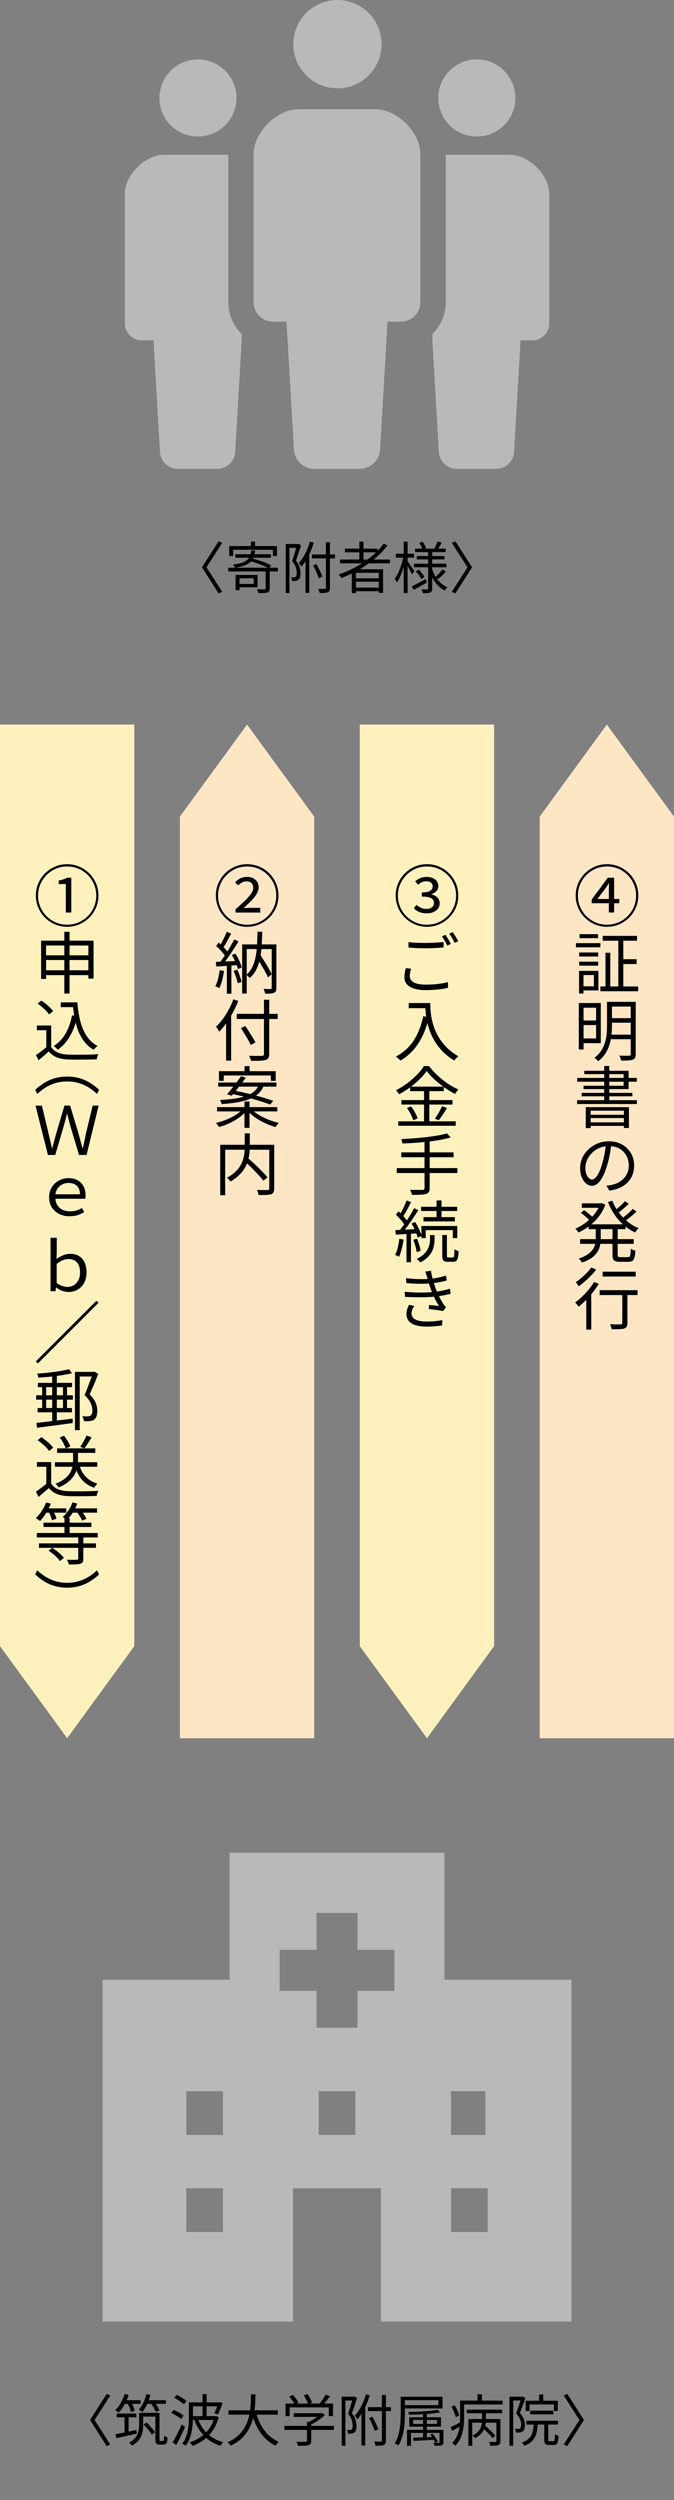 <?xml version="1.0" encoding="UTF-8"?>
<svg id="_レイヤー_2" data-name="レイヤー 2" xmlns="http://www.w3.org/2000/svg" viewBox="0 0 180.66 669.95">
  <rect x="0" y="0" width="180.66" height="669.95" fill="#808080" stroke="none"/>
  <defs>
    <style>
      .cls-1 {
        fill: #fff1bd;
      }

      .cls-2 {
        fill: #fce6c4;
      }

      .cls-3 {
        fill: #b9b9b9;
      }
    </style>
  </defs>
  <g id="_レイヤー_2-2" data-name="レイヤー 2">
    <g>
      <g>
        <g>
          <path d="M29.55,655.08l-.95.43-4.46-6.99,4.46-6.99.95.44-4.2,6.55,4.2,6.56Z"/>
          <path d="M33.41,641.55l1.08.25c-.19.61-.42,1.21-.71,1.79s-.59,1.13-.92,1.63-.68.94-1.04,1.32c-.07-.06-.16-.13-.28-.21-.12-.08-.24-.16-.36-.24s-.23-.14-.32-.18c.56-.53,1.06-1.18,1.5-1.94.44-.76.79-1.57,1.05-2.42ZM30.95,652.34c.47-.09,1.01-.2,1.62-.32.61-.12,1.25-.26,1.93-.4.68-.14,1.37-.28,2.06-.43l.1.97c-.97.22-1.94.44-2.9.66-.96.22-1.82.42-2.57.58l-.24-1.06ZM31.29,646.79h5.24v1.01h-5.24v-1.01ZM33.17,643.22h4.52v.97h-4.52v-.97ZM33.38,647.16h1.08v5.19h-1.08v-5.19ZM34.19,644l.94-.34c.2.36.4.76.58,1.21.19.44.33.82.41,1.13l-.99.39c-.08-.31-.21-.69-.38-1.15-.18-.46-.36-.87-.56-1.24ZM37.28,646.61h1.09v3.36c0,.46-.04.93-.11,1.42s-.22.98-.43,1.46c-.22.48-.52.94-.91,1.37-.39.43-.91.82-1.54,1.17-.05-.08-.12-.17-.22-.28-.09-.11-.19-.21-.29-.31-.1-.1-.19-.17-.25-.22.59-.31,1.06-.65,1.42-1.03.36-.38.62-.76.8-1.17.18-.4.3-.81.36-1.23.06-.42.09-.82.09-1.22v-3.33ZM39.23,641.6l1.09.24c-.23.88-.54,1.72-.92,2.52s-.81,1.48-1.28,2.03c-.06-.06-.15-.13-.26-.21s-.23-.16-.36-.24c-.13-.08-.23-.14-.32-.2.48-.5.9-1.11,1.25-1.84.35-.73.62-1.5.81-2.29ZM37.8,646.61h4.47v1h-4.47v-1ZM38.48,649.74l.83-.54c.28.25.56.53.85.85.29.32.56.62.8.92s.44.57.58.81l-.87.65c-.14-.25-.33-.53-.57-.84-.24-.31-.5-.63-.78-.95-.28-.32-.56-.62-.84-.89ZM38.9,643.22h5.56v.97h-5.56v-.97ZM40.41,644.03l.96-.34c.27.34.54.72.8,1.15s.46.79.59,1.1l-.99.39c-.13-.3-.32-.67-.57-1.1-.25-.43-.51-.83-.79-1.19ZM41.66,646.61h1.09v6.87c0,.16,0,.29,0,.41s.02.18.05.21c.07.04.15.06.25.06h.43s.11,0,.17-.01c.06,0,.11-.02.14-.03.03-.02.06-.05.09-.1s.05-.11.06-.19c.02-.09.04-.23.05-.42,0-.19.02-.42.03-.67.11.09.25.17.41.25s.32.15.46.2c0,.26-.03.52-.05.78-.02.26-.06.44-.11.55-.05.12-.11.22-.18.29-.07.08-.16.14-.25.2-.09.04-.2.07-.34.09-.13.02-.27.03-.4.03h-.76c-.14,0-.29-.02-.44-.06-.16-.04-.29-.11-.4-.21-.12-.1-.2-.24-.25-.43-.04-.18-.07-.54-.07-1.06v-6.76Z"/>
          <path d="M45.9,646.64l.63-.84c.3.14.62.3.96.47.34.17.66.35.96.54.3.19.55.36.75.52l-.64.93c-.19-.17-.44-.35-.74-.55s-.62-.39-.96-.58c-.34-.19-.66-.36-.96-.5ZM46.26,654.54c.24-.39.5-.85.79-1.39s.57-1.1.86-1.7c.29-.6.56-1.18.81-1.74l.88.67c-.22.52-.46,1.06-.74,1.63-.27.57-.54,1.13-.82,1.68s-.54,1.06-.8,1.53l-.99-.69ZM46.71,642.57l.65-.79c.3.14.62.31.95.5.33.19.64.38.94.58.29.2.54.38.73.55l-.66.9c-.19-.17-.43-.36-.72-.56s-.6-.41-.93-.62-.64-.39-.95-.55ZM50.64,643.8h1.08v3.79c0,.59-.02,1.22-.07,1.9-.04.67-.13,1.36-.27,2.06s-.33,1.38-.58,2.05c-.25.66-.6,1.27-1.03,1.81-.06-.06-.15-.13-.26-.2s-.23-.14-.35-.21-.22-.11-.32-.14c.41-.53.74-1.1.98-1.72.24-.61.42-1.24.54-1.89.12-.64.2-1.28.23-1.91s.05-1.21.05-1.76v-3.78ZM57.47,647.49h.24l.21-.03.71.31c-.37,1.38-.9,2.57-1.6,3.58-.69,1-1.51,1.84-2.44,2.51-.93.67-1.93,1.2-3,1.59-.05-.09-.12-.2-.2-.32s-.17-.24-.26-.35-.18-.2-.27-.26c1.05-.35,2.02-.83,2.9-1.42s1.65-1.34,2.29-2.24c.64-.89,1.12-1.94,1.42-3.15v-.23ZM51.23,643.8h7.58v1.05h-7.58v-1.05ZM51.26,647.49h6.63v1.02h-6.63v-1.02ZM53.01,648.09c.36,1.03.86,1.97,1.49,2.83.63.86,1.4,1.58,2.29,2.19.89.6,1.91,1.06,3.04,1.36-.08.07-.17.16-.26.28-.1.12-.19.23-.27.35s-.15.23-.2.33c-1.75-.54-3.21-1.42-4.38-2.64-1.17-1.22-2.06-2.69-2.67-4.41l.96-.29ZM54.29,641.61h1.09v6.42h-1.09v-6.42ZM58.5,643.8h.18l.19-.04.81.21c-.19.54-.4,1.09-.62,1.64-.22.55-.44,1.03-.65,1.42l-.97-.31c.18-.35.37-.78.56-1.28.19-.5.36-.99.5-1.45v-.18Z"/>
          <path d="M67.25,641.64h1.21c0,.65-.02,1.37-.05,2.17-.04.8-.11,1.62-.23,2.48-.12.85-.32,1.71-.59,2.58-.28.87-.66,1.7-1.14,2.5-.48.8-1.1,1.55-1.85,2.24-.75.69-1.67,1.29-2.76,1.79-.09-.15-.22-.31-.38-.49s-.32-.32-.47-.44c1.06-.46,1.95-1.01,2.68-1.65.73-.64,1.32-1.34,1.78-2.1s.81-1.54,1.06-2.36c.25-.81.42-1.62.53-2.42.1-.81.16-1.57.19-2.3.02-.73.04-1.4.04-2ZM61.26,645.93h13.2v1.16h-13.2v-1.16ZM68.57,646.4c.34,1.21.79,2.34,1.34,3.38.55,1.04,1.23,1.96,2.04,2.74.8.78,1.72,1.39,2.75,1.83-.09.08-.19.18-.29.31-.11.12-.21.25-.31.38-.1.13-.18.25-.24.36-1.08-.52-2.03-1.21-2.86-2.05s-1.53-1.84-2.11-2.97c-.58-1.13-1.06-2.36-1.44-3.7l1.11-.27Z"/>
          <path d="M76.23,650.1h13.27v1.07h-13.27v-1.07ZM76.53,644.12h12.72v3.36h-1.12v-2.34h-10.51v2.34h-1.08v-3.36ZM77.57,642.24l.95-.43c.29.31.57.66.85,1.04.28.39.47.73.59,1.03l-.99.49c-.12-.29-.31-.63-.58-1.03-.27-.4-.54-.77-.81-1.1ZM78.75,646.7h7.44v.99h-7.44v-.99ZM82.28,649.02h1.14v5.05c0,.34-.05.6-.16.78s-.3.32-.58.41c-.27.08-.63.13-1.07.15-.44.02-1.01.03-1.7.03-.04-.16-.11-.34-.2-.55-.1-.21-.19-.39-.29-.54.39,0,.75.02,1.09.02s.63,0,.88,0,.42,0,.52-.02c.15,0,.25-.04.3-.08s.08-.12.08-.22v-5.04ZM81.42,641.93l.98-.38c.25.36.49.76.73,1.19.23.43.4.81.5,1.12l-1.05.42c-.08-.32-.23-.7-.46-1.15-.23-.44-.46-.85-.7-1.21ZM85.85,646.7h.27l.24-.06.73.54c-.34.34-.73.68-1.18,1.01-.45.33-.91.65-1.4.94-.49.29-.97.54-1.44.75-.08-.11-.18-.23-.31-.35s-.23-.23-.32-.31c.42-.19.85-.42,1.28-.67.44-.26.84-.53,1.21-.82.37-.28.67-.56.92-.82v-.21ZM87.26,641.72l1.19.4c-.32.46-.67.93-1.04,1.4s-.72.87-1.03,1.2l-.9-.39c.2-.23.41-.5.64-.8.23-.31.44-.62.65-.93.21-.31.37-.61.5-.88Z"/>
          <path d="M91.58,642.27h3.39v1.02h-2.38v12.13h-1v-13.16ZM94.62,642.27h.18l.18-.06.72.43c-.2.63-.42,1.31-.67,2.04-.25.73-.48,1.41-.71,2.03.5.64.83,1.24.99,1.81.16.56.24,1.09.24,1.57,0,.42-.04.79-.13,1.1-.08.31-.23.54-.44.68-.19.16-.44.26-.74.29-.29.04-.61.05-.96.03,0-.15-.02-.32-.06-.51-.04-.19-.11-.36-.2-.5.16,0,.3.02.43.02s.25,0,.36,0c.18,0,.33-.05.44-.13.11-.08.18-.22.22-.43.04-.2.06-.43.06-.67,0-.41-.08-.88-.24-1.42-.16-.53-.49-1.11-.98-1.72.12-.35.24-.72.37-1.1.12-.39.24-.77.35-1.16.11-.38.21-.75.31-1.09.1-.35.18-.65.25-.91v-.3ZM98.07,641.64l1.04.27c-.25.81-.54,1.61-.88,2.39-.34.78-.72,1.51-1.12,2.2-.41.68-.84,1.29-1.29,1.81-.04-.08-.11-.18-.2-.29-.09-.11-.18-.23-.27-.35-.09-.12-.17-.21-.25-.29.63-.7,1.21-1.56,1.73-2.57.53-1.01.94-2.07,1.25-3.16ZM96.89,645.24l.88-.9.13.06v10.95h-1.02v-10.11ZM98.63,645.08h6.15v1.05h-6.15v-1.05ZM98.94,648.02l.87-.39c.2.36.4.75.61,1.15.21.41.39.81.57,1.19.17.39.31.73.41,1.04l-.93.45c-.1-.31-.24-.66-.41-1.06s-.35-.8-.55-1.22c-.19-.42-.39-.81-.58-1.17ZM102.36,641.81h1.08v12.17c0,.34-.04.6-.13.79-.08.19-.23.33-.44.43-.2.09-.47.15-.83.18-.35.03-.8.04-1.36.03-.03-.15-.08-.33-.15-.55-.07-.21-.15-.4-.22-.56.41.01.77.02,1.09.02.32,0,.54,0,.64,0,.12-.01.2-.04.25-.08s.07-.12.07-.24v-12.18Z"/>
          <path d="M107.43,642.29h1.11v4.38c0,.64-.02,1.33-.06,2.08s-.12,1.51-.24,2.29c-.12.78-.29,1.54-.53,2.28-.23.74-.53,1.42-.91,2.03-.07-.06-.17-.13-.29-.2s-.24-.15-.37-.22c-.12-.07-.24-.12-.34-.15.38-.59.67-1.23.88-1.92.21-.69.37-1.4.47-2.12.1-.72.17-1.43.21-2.12s.05-1.34.05-1.94v-4.38ZM108.11,642.29h10.51v3.14h-10.51v-.9h9.39v-1.33h-9.39v-.9ZM109.11,651.17h9.3v.81h-8.26v3.46h-1.04v-4.27ZM117.3,645.78l.67.69c-.53.1-1.13.19-1.8.27-.67.08-1.38.15-2.12.2s-1.49.09-2.24.11c-.75.03-1.48.04-2.17.05-.02-.11-.05-.24-.1-.38-.04-.14-.09-.26-.14-.35.68,0,1.39-.03,2.13-.06s1.46-.07,2.17-.12,1.38-.11,2-.18c.62-.07,1.16-.15,1.61-.23ZM109.71,647.79h8.49v2.52h-8.49v-2.52ZM110.73,648.51v1.06h6.41v-1.06h-6.41ZM110.75,653.25c.72-.02,1.58-.05,2.59-.08,1.01-.04,2.05-.07,3.12-.11v.76c-1.03.06-2.04.12-3.03.17-.99.05-1.87.09-2.62.12l-.06-.85ZM113.39,646.4h1.02v7.19h-1.02v-7.19ZM115.35,652.43l.67-.21c.16.22.33.46.5.71s.33.5.48.73c.15.24.27.45.36.63l-.71.27c-.09-.19-.21-.41-.34-.65-.14-.25-.29-.5-.46-.76-.17-.26-.34-.5-.5-.72ZM117.81,651.17h1.05v3.24c0,.25-.03.44-.1.57s-.19.23-.37.3c-.18.07-.43.11-.74.12-.31,0-.71.01-1.18.01-.02-.12-.06-.25-.12-.4-.06-.15-.12-.29-.17-.41.33,0,.62.02.88.02.26,0,.43,0,.52,0,.1,0,.16-.01.19-.04.03-.03.04-.08.04-.17v-3.24Z"/>
          <path d="M120.8,650.42c.36-.16.78-.36,1.27-.61.49-.24.99-.5,1.51-.77l.25.89c-.44.26-.89.52-1.34.79-.46.27-.89.51-1.3.74l-.39-1.03ZM121.02,644.94l.84-.39c.27.43.52.9.75,1.42.23.52.38.96.46,1.34l-.9.46c-.06-.25-.15-.54-.26-.86-.12-.33-.25-.66-.41-1s-.32-.67-.49-.97ZM123.32,643.32h1.08v4.49c0,.59-.03,1.22-.08,1.89s-.17,1.35-.33,2.03-.4,1.34-.72,1.97c-.31.63-.73,1.21-1.25,1.73-.05-.07-.13-.16-.23-.25-.1-.1-.2-.2-.31-.29-.1-.09-.2-.16-.28-.2.48-.49.86-1.02,1.15-1.6s.5-1.17.64-1.77c.14-.6.23-1.21.27-1.81.04-.6.06-1.17.06-1.71v-4.47ZM123.95,643.32h10.77v1.04h-10.77v-1.04ZM125.1,645.74h9.5v.98h-9.5v-.98ZM125.55,648.27h7.92v.97h-6.89v6.2h-1.03v-7.17ZM129.23,646.08h1v2.43c0,.39-.04.8-.11,1.25-.07.44-.21.88-.4,1.3-.2.43-.49.84-.88,1.25s-.89.76-1.52,1.09c-.07-.11-.17-.24-.3-.39-.13-.15-.25-.26-.38-.34.59-.27,1.06-.58,1.4-.92s.6-.71.77-1.08.28-.75.33-1.12.08-.71.08-1.04v-2.43ZM128,641.63h1.17v2.4h-1.17v-2.4ZM129.26,650.54l.71-.55c.33.27.67.57,1.02.91.35.34.68.66,1,.98.32.32.58.61.76.86l-.73.64c-.18-.26-.43-.55-.74-.88-.31-.33-.65-.67-1-1.01-.35-.34-.69-.66-1.02-.94ZM133.05,648.27h1.08v5.91c0,.29-.04.51-.11.67s-.22.29-.44.39c-.2.08-.48.13-.83.15-.36.02-.79.03-1.31.01-.03-.14-.08-.3-.15-.49-.07-.19-.15-.36-.24-.5.41,0,.78.02,1.1.02.32,0,.53,0,.64,0,.1,0,.17-.03.21-.07s.06-.1.06-.19v-5.91Z"/>
          <path d="M136.55,642.27h3.53v1.02h-2.52v12.13h-1.01v-13.16ZM139.74,642.27h.2l.17-.04.73.43c-.15.41-.31.85-.47,1.31-.17.47-.34.93-.51,1.38s-.35.88-.52,1.28c.55.62.91,1.2,1.09,1.73s.26,1.04.26,1.51c0,.4-.05.75-.14,1.05-.1.3-.25.52-.46.67-.1.07-.22.13-.35.17-.13.04-.28.08-.43.1-.31.03-.65.04-1,.03-.01-.14-.04-.3-.08-.5-.04-.19-.11-.35-.2-.5.17.01.33.02.48.02h.39c.2,0,.36-.05.48-.13.12-.09.2-.23.25-.41.04-.18.07-.39.07-.61,0-.42-.09-.88-.28-1.37-.18-.5-.55-1.04-1.09-1.63.14-.34.28-.7.41-1.09.14-.38.26-.76.39-1.14.12-.38.24-.73.34-1.07.1-.34.2-.63.28-.88v-.32ZM143.1,649.16h1.08c-.04.81-.12,1.54-.23,2.2-.12.65-.3,1.24-.56,1.75-.25.51-.62.96-1.08,1.35s-1.07.71-1.81.98c-.03-.09-.08-.19-.15-.3-.07-.11-.15-.22-.23-.32-.08-.11-.17-.19-.25-.25.67-.23,1.21-.51,1.62-.84s.73-.71.95-1.16c.22-.44.38-.94.46-1.51s.16-1.21.2-1.91ZM140.91,643.35h8.61v2.75h-1.05v-1.75h-6.54v1.77h-1.02v-2.76ZM141.08,648.72h8.48v1.02h-8.48v-1.02ZM142.11,646.02h6.2v.99h-6.2v-.99ZM144.51,641.67h1.11v2.23h-1.11v-2.23ZM145.88,649.08h1.07v4.69c0,.19.02.31.06.36s.14.08.3.08h1.02c.11,0,.19-.04.25-.14.06-.09.1-.27.12-.53.03-.26.04-.67.05-1.21.08.06.17.12.29.18.11.06.23.11.35.15s.23.07.32.1c-.03.64-.09,1.14-.17,1.5s-.21.61-.38.74c-.17.14-.41.2-.71.2h-1.29c-.34,0-.6-.04-.79-.13-.19-.08-.31-.23-.38-.44-.07-.21-.11-.5-.11-.87v-4.69Z"/>
          <path d="M151.11,655.08l4.2-6.56-4.2-6.55.95-.44,4.46,6.99-4.46,6.99-.95-.43Z"/>
        </g>
        <path class="cls-3" d="M119.13,530.53v-34.03h-57.59v34.03H27.5v91.62h51.05v-35.72h23.56v35.72h51.05v-91.62h-34.03ZM59.77,598.14h-9.83v-11.72h9.83v11.72ZM59.77,572.13h-9.83v-11.72h9.83v11.72ZM95.25,572.13h-9.83v-11.72h9.83v11.72ZM105.71,533.51h-9.89v9.89h-10.98v-9.89h-9.89v-10.99h9.89v-9.89h10.98v9.89h9.89v10.99ZM120.88,560.41h9.22v11.72h-9.22v-11.72ZM130.73,598.14h-9.83v-11.72h9.83v11.72Z"/>
      </g>
      <g>
        <g>
          <path d="M59.55,158.59l-.95.43-4.46-6.99,4.46-6.99.95.44-4.2,6.55,4.2,6.56Z"/>
          <path d="M61.19,152.14h13.3v1h-13.3v-1ZM61.44,146.34h12.79v2.66h-1.09v-1.67h-10.65v1.67h-1.05v-2.66ZM67.32,147.52h1.07c-.08.68-.22,1.27-.41,1.79-.2.51-.49.95-.88,1.32-.4.37-.92.68-1.59.92-.67.24-1.51.44-2.53.6-.04-.12-.11-.27-.22-.44-.11-.17-.2-.31-.29-.41.93-.12,1.7-.28,2.3-.47.61-.19,1.08-.44,1.42-.73.35-.29.6-.65.77-1.07.17-.42.29-.91.36-1.48ZM63.08,148.53h9.53v.93h-9.53v-.93ZM63.15,154.08h1.05v4.08h-1.05v-4.08ZM63.66,154.08h5.38v3.3h-5.38v-.88h4.33v-1.53h-4.33v-.88ZM66.92,150.34l.56-.72c.58.14,1.19.32,1.84.53.65.21,1.27.43,1.88.67.6.24,1.09.46,1.49.68l-.57.81c-.38-.22-.86-.45-1.45-.69s-1.21-.47-1.86-.7c-.66-.23-1.28-.42-1.88-.58ZM67.25,145.14h1.12v1.86h-1.12v-1.86ZM71.19,152.79h1.11v4.88c0,.32-.04.56-.13.73s-.25.29-.49.38c-.24.07-.56.11-.95.13-.39.02-.89.02-1.48.02-.02-.15-.07-.32-.14-.51-.08-.19-.15-.36-.23-.51.32,0,.62.02.89.02.27,0,.5,0,.71,0,.2,0,.34,0,.42,0,.12,0,.2-.03.24-.07s.06-.1.06-.2v-4.86Z"/>
          <path d="M76.58,145.78h3.39v1.02h-2.38v12.13h-1v-13.16ZM79.62,145.78h.18l.18-.06.72.43c-.2.63-.42,1.31-.67,2.04-.25.73-.48,1.41-.71,2.03.5.64.83,1.24.99,1.81.16.56.24,1.09.24,1.57,0,.42-.04.79-.13,1.1-.08.31-.23.54-.44.68-.19.16-.44.26-.74.29-.29.04-.61.05-.96.03,0-.15-.02-.32-.06-.51-.04-.19-.11-.36-.2-.5.16,0,.3.02.43.02s.25,0,.36,0c.18,0,.33-.05.44-.13.11-.08.18-.22.22-.43.04-.2.06-.43.06-.67,0-.41-.08-.88-.24-1.42-.16-.53-.49-1.11-.98-1.72.12-.35.24-.72.37-1.1.12-.39.24-.77.35-1.16.11-.38.21-.75.31-1.09.1-.35.18-.65.25-.91v-.3ZM83.07,145.15l1.04.27c-.25.81-.54,1.61-.88,2.39-.34.78-.72,1.51-1.12,2.2-.41.68-.84,1.29-1.29,1.81-.04-.08-.11-.18-.2-.29-.09-.11-.18-.23-.27-.35-.09-.12-.17-.21-.25-.29.63-.7,1.21-1.56,1.73-2.57.53-1.01.94-2.07,1.25-3.16ZM81.89,148.75l.88-.9.13.06v10.95h-1.02v-10.11ZM83.63,148.59h6.15v1.05h-6.15v-1.05ZM83.94,151.53l.87-.39c.2.36.4.75.61,1.15.21.41.39.81.57,1.19.17.39.31.73.41,1.04l-.93.45c-.1-.31-.24-.66-.41-1.06s-.35-.8-.55-1.22c-.19-.42-.39-.81-.58-1.17ZM87.36,145.32h1.08v12.17c0,.34-.04.6-.13.79-.08.19-.23.33-.44.43-.2.09-.47.15-.83.18-.35.03-.8.04-1.36.03-.03-.15-.08-.33-.15-.55-.07-.21-.15-.4-.22-.56.41.01.77.02,1.09.02.32,0,.54,0,.64,0,.12-.01.2-.04.25-.08s.07-.12.07-.24v-12.18Z"/>
          <path d="M102.89,145.65l.96.52c-1,1.31-2.15,2.51-3.46,3.6s-2.71,2.06-4.21,2.92-3.05,1.59-4.65,2.21c-.04-.09-.1-.19-.2-.31-.09-.12-.18-.23-.28-.34s-.18-.21-.25-.29c1.62-.56,3.17-1.25,4.67-2.07,1.49-.82,2.87-1.76,4.13-2.81,1.27-1.05,2.36-2.19,3.28-3.43ZM91.14,149.95h13.38v1.02h-13.38v-1.02ZM92.46,147.03h8.7v.99h-8.7v-.99ZM94.29,152.55h8.39v6.33h-1.16v-5.37h-6.11v5.43h-1.12v-6.39ZM94.91,154.99h7.07v.9h-7.07v-.9ZM94.91,157.47h7.07v.97h-7.07v-.97ZM96.32,145.14h1.11v5.35h-1.11v-5.35Z"/>
          <path d="M108.18,149.02l.71.22c-.12.6-.27,1.22-.44,1.86s-.37,1.27-.59,1.89c-.22.62-.46,1.2-.71,1.73s-.51.98-.78,1.36c-.05-.15-.13-.32-.25-.5-.12-.19-.22-.34-.32-.47.25-.34.5-.75.74-1.21s.46-.98.67-1.53.4-1.11.57-1.69.3-1.13.41-1.66ZM106.11,148.39h4.88v1.05h-4.88v-1.05ZM108.21,145.14h1.04v13.78h-1.04v-13.78ZM109.17,150.3c.09.1.22.28.4.54.17.26.37.54.57.84.21.3.4.58.57.84s.29.44.35.55l-.63.84c-.08-.19-.2-.43-.35-.72-.16-.29-.33-.59-.51-.92-.18-.32-.36-.62-.52-.88-.16-.27-.29-.48-.39-.63l.51-.47ZM110.37,157.15c.48-.23,1.05-.53,1.72-.88.67-.36,1.34-.73,2.03-1.11l.3.93c-.6.35-1.21.7-1.82,1.05-.62.35-1.18.67-1.7.96l-.53-.95ZM110.96,151.06h8.7v.96h-8.7v-.96ZM111.27,147.03h8.19v.93h-8.19v-.93ZM111.45,153.13l.78-.51c.29.3.58.63.88,1s.53.69.67.97l-.83.57c-.15-.28-.37-.61-.65-1s-.57-.73-.86-1.03ZM111.71,149.01h7.41v.9h-7.41v-.9ZM112.4,145.48l.9-.3c.18.27.36.57.53.89.17.32.3.61.37.85l-.95.38c-.07-.25-.18-.54-.34-.88s-.33-.65-.51-.93ZM114.77,147.67h1.08v9.99c0,.31-.04.55-.11.71s-.2.3-.39.4c-.2.08-.47.13-.81.16s-.74.04-1.2.04c-.02-.15-.06-.33-.12-.53-.06-.21-.13-.38-.21-.52.33,0,.64.02.93.02h.58c.1-.01.17-.03.2-.07.03-.04.04-.1.04-.19v-10.01ZM115.8,152.46c.24.74.55,1.44.94,2.08.39.65.86,1.22,1.4,1.7.54.48,1.14.87,1.8,1.15-.08.07-.17.16-.25.26-.09.1-.18.21-.26.32-.08.11-.16.21-.22.31-.66-.34-1.26-.79-1.81-1.35-.54-.56-1.02-1.21-1.42-1.94-.4-.73-.72-1.51-.96-2.35l.78-.2ZM117.29,145.12l1.11.32c-.18.33-.37.66-.56.99-.2.33-.37.61-.53.85l-.89-.29c.15-.26.31-.57.48-.93s.3-.67.39-.95ZM118.62,152.56l.86.62c-.31.37-.65.74-1.03,1.1-.38.36-.72.68-1.03.95l-.73-.57c.21-.18.43-.39.67-.64.24-.24.47-.5.7-.76.23-.26.41-.5.56-.71Z"/>
          <path d="M121.11,158.59l4.2-6.56-4.2-6.55.95-.44,4.46,6.99-4.46,6.99-.95-.43Z"/>
        </g>
        <g>
          <path class="cls-3" d="M90.45,23.67c6.54,0,11.83-5.3,11.83-11.83S96.99,0,90.45,0s-11.83,5.3-11.83,11.84c0,6.53,5.29,11.83,11.83,11.83Z"/>
          <path class="cls-3" d="M100.7,29.27h-20.75c-5.73,0-11.97,6.24-11.97,11.97v39.77c0,2.87,2.32,5.19,5.19,5.19h3.62l1.98,33.92c0,3.05,2.47,5.53,5.53,5.53h12.07c3.05,0,5.53-2.47,5.53-5.53l1.97-33.92h3.62c2.87,0,5.19-2.32,5.19-5.19v-39.77c0-5.74-6.24-11.97-11.97-11.97Z"/>
          <path class="cls-3" d="M53.06,36.59c5.71,0,10.33-4.63,10.33-10.33s-4.62-10.34-10.33-10.34-10.33,4.63-10.33,10.34c0,5.71,4.62,10.33,10.33,10.33Z"/>
          <path class="cls-3" d="M127.81,36.59c5.71,0,10.33-4.63,10.33-10.33s-4.62-10.34-10.33-10.34-10.33,4.63-10.33,10.34,4.63,10.33,10.33,10.33Z"/>
          <path class="cls-3" d="M61.19,41.48h-17.29c-5.01,0-10.45,5.45-10.45,10.46v34.73c0,2.51,2.03,4.53,4.53,4.53h3.16l1.72,29.62c0,2.66,2.16,4.82,4.83,4.82h10.54c2.67,0,4.83-2.16,4.83-4.82l1.72-29.62v-1.68c-2.2-2.17-3.58-5.17-3.58-8.51v-39.54Z"/>
          <path class="cls-3" d="M136.77,41.48h-17.29v39.54c0,3.33-1.38,6.33-3.59,8.51v1.68l1.72,29.62c0,2.66,2.16,4.82,4.83,4.82h10.54c2.67,0,4.82-2.16,4.82-4.82l1.73-29.62h3.16c2.5,0,4.53-2.03,4.53-4.53v-34.73c0-5.01-5.45-10.46-10.45-10.46Z"/>
        </g>
      </g>
      <g>
        <polygon class="cls-1" points="36 441.14 36 194.17 0 194.17 0 441.14 18 465.81 36 441.14"/>
        <polygon class="cls-2" points="48.22 218.83 48.22 465.81 84.22 465.81 84.22 218.83 66.22 194.17 48.22 218.83"/>
        <polygon class="cls-1" points="132.44 441.14 132.44 194.17 96.44 194.17 96.44 441.14 114.44 465.81 132.44 441.14"/>
        <polygon class="cls-2" points="144.66 218.83 144.66 465.81 180.66 465.81 180.66 218.83 162.66 194.17 144.66 218.83"/>
        <g>
          <path d="M18,248.37c-1.15,0-2.23-.22-3.25-.65-1.01-.43-1.91-1.04-2.68-1.81s-1.38-1.67-1.81-2.68-.65-2.1-.65-3.25.22-2.24.65-3.25,1.04-1.91,1.81-2.68c.77-.77,1.67-1.38,2.68-1.81s2.1-.65,3.25-.65,2.23.22,3.25.65c1.01.43,1.91,1.04,2.68,1.81.77.77,1.38,1.67,1.81,2.68s.65,2.1.65,3.25-.22,2.25-.66,3.27c-.44,1.01-1.04,1.91-1.82,2.67-.77.77-1.67,1.37-2.67,1.8-1.01.43-2.09.65-3.24.65ZM18,247.8c1.08,0,2.09-.2,3.03-.6.94-.4,1.77-.96,2.49-1.68.72-.72,1.28-1.55,1.68-2.49.4-.94.6-1.95.6-3.03s-.2-2.09-.6-3.03c-.4-.94-.96-1.77-1.68-2.49-.72-.72-1.55-1.28-2.49-1.68-.94-.4-1.95-.6-3.03-.6s-2.11.2-3.05.61c-.94.41-1.77.97-2.48,1.69-.71.72-1.27,1.55-1.67,2.49-.4.94-.6,1.95-.6,3.02s.2,2.09.6,3.03c.4.94.96,1.77,1.68,2.49.72.72,1.55,1.28,2.49,1.68.94.4,1.95.6,3.03.6ZM17.64,244.54v-7.63h-1.91v-.95c.48-.08.9-.19,1.26-.31.36-.12.69-.26.99-.43h1.13v9.32h-1.48Z"/>
          <path d="M11.02,252.08h14.06v10.17h-1.39v-8.87h-11.34v8.96h-1.33v-10.26ZM11.88,256.01h12.55v1.26h-12.55v-1.26ZM11.88,260.02h12.55v1.3h-12.55v-1.3ZM17.24,249.71h1.4v16.54h-1.4v-16.54Z"/>
          <path d="M13.72,280.59c.43.66,1.03,1.15,1.8,1.48s1.67.5,2.72.54c.49.02,1.09.04,1.79.04.7,0,1.44,0,2.21,0,.78-.01,1.52-.03,2.24-.05.72-.02,1.35-.05,1.89-.09-.06.1-.12.23-.18.4-.06.17-.11.34-.16.51-.05.17-.08.33-.11.46-.49.02-1.07.04-1.75.05s-1.37.02-2.09.03c-.72,0-1.42,0-2.1,0-.68,0-1.26-.02-1.75-.03-1.18-.05-2.18-.24-3.02-.58-.83-.34-1.54-.86-2.12-1.58-.43.38-.88.77-1.33,1.16-.46.39-.93.79-1.42,1.2l-.7-1.39c.43-.29.9-.62,1.39-1s.98-.76,1.45-1.14h1.22ZM13.72,274.82v6.37h-1.31v-5.11h-2.52v-1.26h3.83ZM10.08,268.95l.99-.81c.4.25.8.54,1.21.87.41.33.78.66,1.12,1,.34.34.62.65.84.94l-1.08.9c-.18-.29-.44-.61-.78-.95-.34-.35-.71-.69-1.12-1.04-.4-.34-.79-.65-1.18-.91ZM19.31,272.1l1.39.22c-.42,2.04-1.06,3.81-1.92,5.31-.86,1.5-1.96,2.73-3.3,3.69-.06-.08-.15-.19-.28-.32s-.26-.25-.41-.38-.27-.23-.38-.31c1.33-.84,2.39-1.96,3.18-3.35.79-1.39,1.36-3.01,1.72-4.86ZM16.29,268.62h3.78v1.28h-3.78v-1.28ZM19.24,268.62h1.48c.12,1.37.3,2.66.54,3.88.24,1.22.57,2.33,1,3.33s.96,1.88,1.6,2.64c.64.76,1.41,1.37,2.31,1.84-.11.06-.23.15-.36.27-.13.12-.26.25-.39.38s-.23.25-.32.36c-.91-.53-1.69-1.19-2.35-1.99-.65-.8-1.2-1.71-1.63-2.74-.43-1.03-.77-2.15-1.03-3.38-.25-1.23-.44-2.54-.58-3.93h-.29v-.65Z"/>
          <path d="M18,288.5c1.18,0,2.27.15,3.29.44s1.97.71,2.85,1.25c.88.54,1.69,1.17,2.42,1.89l-.56,1.08c-.71-.68-1.48-1.28-2.31-1.78s-1.72-.89-2.66-1.16c-.94-.27-1.95-.4-3.03-.4s-2.08.13-3.02.4c-.95.27-1.84.66-2.66,1.16s-1.6,1.1-2.32,1.78l-.56-1.08c.74-.72,1.55-1.35,2.43-1.89.88-.54,1.83-.96,2.85-1.25,1.03-.29,2.12-.44,3.29-.44Z"/>
          <path d="M12.85,309.52l-3.33-13.23h1.71l1.71,7.16c.16.71.32,1.42.49,2.12.17.71.34,1.42.5,2.14h.07c.19-.72.38-1.44.58-2.15.19-.71.38-1.42.58-2.12l2.12-7.16h1.51l2.16,7.18c.19.71.38,1.41.58,2.12.19.7.39,1.41.59,2.13h.09c.16-.72.31-1.43.46-2.13.15-.7.3-1.41.44-2.12l1.73-7.18h1.6l-3.24,13.23h-2.02l-2.38-7.96c-.14-.53-.28-1.04-.4-1.53-.12-.49-.25-1-.38-1.51h-.07c-.13.52-.26,1.02-.39,1.51-.13.49-.26,1-.41,1.53l-2.34,7.96h-1.98Z"/>
          <path d="M18.59,325.94c-.98,0-1.89-.2-2.71-.61-.82-.41-1.48-.99-1.97-1.75-.49-.76-.74-1.67-.74-2.73,0-.8.14-1.52.43-2.15.29-.63.68-1.17,1.16-1.61.49-.44,1.04-.78,1.65-1.02.61-.23,1.25-.35,1.91-.35.97,0,1.8.19,2.49.58.69.38,1.22.92,1.58,1.6.37.68.55,1.48.55,2.39,0,.17,0,.34-.02.5s-.03.32-.05.45h-8.01c.02.68.21,1.28.55,1.79.34.51.8.9,1.39,1.18s1.25.41,1.99.41c.61,0,1.18-.08,1.7-.23.52-.15,1.02-.38,1.49-.67l.58,1.1c-.49.32-1.07.59-1.72.8-.65.21-1.4.31-2.24.31ZM14.85,320.05h6.59c0-.97-.27-1.72-.82-2.25-.55-.53-1.3-.79-2.28-.79-.56,0-1.1.12-1.59.36-.5.24-.92.58-1.25,1.03-.34.45-.55,1-.65,1.65Z"/>
          <path d="M18.4,346.24c-.59,0-1.16-.11-1.73-.31-.56-.21-1.09-.51-1.58-.91h-.07l-.16,1.01h-1.31v-14.33h1.66v3.94l-.07,1.76c.54-.4,1.12-.73,1.74-.99.62-.26,1.26-.4,1.92-.4.98,0,1.8.21,2.45.63.65.42,1.13,1,1.46,1.75s.49,1.6.49,2.57c0,1.1-.22,2.05-.65,2.83-.43.79-1.01,1.39-1.73,1.81s-1.52.63-2.39.63ZM18.09,344.87c.64,0,1.21-.16,1.71-.47.5-.31.91-.76,1.21-1.34s.45-1.27.45-2.06c0-.7-.11-1.31-.32-1.85s-.55-.97-1.01-1.28c-.46-.31-1.06-.47-1.79-.47-.5,0-1.02.11-1.55.34-.53.23-1.06.56-1.6.99v5.08c.49.38.99.66,1.5.82.51.16.97.24,1.39.24Z"/>
          <path d="M25.85,348.6l.54.54-16.24,16.24-.54-.54,16.24-16.24Z"/>
          <path d="M9.7,373.92h9.83v1.17h-9.83v-1.17ZM9.76,381.32c.8-.1,1.73-.2,2.79-.32s2.18-.25,3.37-.4c1.19-.14,2.37-.29,3.55-.43l.02,1.19c-1.14.14-2.28.29-3.43.45-1.15.16-2.24.3-3.29.44-1.04.14-1.99.26-2.83.37l-.18-1.3ZM18.49,366.92l.81,1.08c-.59.14-1.25.28-1.97.41-.73.13-1.49.24-2.29.34-.8.1-1.6.19-2.41.26-.81.07-1.59.13-2.33.18-.02-.16-.07-.34-.14-.54s-.14-.38-.22-.54c.74-.05,1.51-.11,2.29-.19.79-.08,1.56-.17,2.33-.27.77-.1,1.49-.22,2.16-.34.67-.13,1.26-.25,1.76-.39ZM10.08,377.33h9.2v1.15h-9.2v-1.15ZM10.15,370.59h9.16v1.15h-9.16v-1.15ZM11.3,370.99h1.08v6.88h-1.08v-6.88ZM13.99,368.02h1.24v13.34l-1.24.13v-13.46ZM16.88,370.99h1.08v6.84h-1.08v-6.84ZM20.09,367.64h5.15v1.24h-3.87v14.38h-1.28v-15.62ZM24.89,367.64h.25l.21-.05.97.61c-.32.84-.69,1.75-1.09,2.72-.4.97-.8,1.88-1.2,2.74.83.85,1.38,1.64,1.65,2.36.27.72.4,1.4.4,2.03,0,.55-.07,1.04-.2,1.45-.13.41-.35.73-.65.95-.14.1-.31.17-.51.23-.2.06-.41.11-.64.14-.24.02-.5.04-.78.04s-.55,0-.82-.02c-.01-.18-.05-.4-.13-.66-.07-.26-.17-.48-.29-.67.29.04.56.06.81.06s.46,0,.63,0c.14-.01.29-.04.42-.07.14-.04.25-.08.35-.13.19-.12.32-.31.39-.57.07-.26.1-.55.1-.87,0-.56-.14-1.18-.43-1.86-.29-.68-.84-1.42-1.66-2.22.2-.47.41-.96.61-1.48.2-.52.4-1.04.6-1.57.2-.52.38-1.01.55-1.48s.31-.87.43-1.23v-.43Z"/>
          <path d="M13.72,397.59c.43.66,1.03,1.15,1.8,1.48s1.67.5,2.72.54c.49.02,1.09.04,1.79.04.7,0,1.44,0,2.21,0,.78-.01,1.52-.03,2.24-.05.72-.02,1.35-.05,1.89-.09-.06.1-.12.23-.18.4-.06.17-.11.34-.16.51-.05.17-.08.33-.11.46-.49.02-1.07.04-1.75.05s-1.37.02-2.09.03c-.72,0-1.42,0-2.1,0-.68,0-1.26-.02-1.75-.03-1.18-.05-2.18-.24-3.02-.58-.83-.34-1.54-.86-2.12-1.58-.43.38-.88.77-1.33,1.16-.46.39-.93.79-1.42,1.2l-.7-1.39c.43-.29.9-.62,1.39-1s.98-.76,1.45-1.14h1.22ZM13.72,391.82v6.37h-1.31v-5.11h-2.52v-1.26h3.83ZM10.08,385.95l.99-.81c.4.25.8.54,1.21.87.41.33.79.66,1.13,1,.35.34.62.65.83.94l-1.08.9c-.18-.29-.44-.61-.78-.95-.34-.35-.71-.69-1.12-1.04-.4-.34-.79-.65-1.18-.91ZM14.72,391.85h11.36v1.22h-11.36v-1.22ZM19.57,388.68h1.33v2.7c0,.56-.06,1.16-.17,1.79-.11.63-.34,1.27-.69,1.92-.35.65-.86,1.27-1.55,1.87-.68.6-1.6,1.16-2.74,1.67-.05-.11-.13-.22-.23-.34-.11-.12-.22-.24-.33-.36-.12-.12-.23-.22-.33-.29,1.1-.44,1.97-.93,2.61-1.47.64-.53,1.1-1.08,1.4-1.64.29-.56.49-1.11.58-1.65.09-.54.13-1.05.13-1.53v-2.68ZM15.32,388.14h10.22v1.21h-10.22v-1.21ZM16.02,385.23l1.13-.47c.36.44.7.93,1.02,1.47s.54,1,.66,1.41l-1.22.56c-.11-.41-.31-.89-.61-1.45-.3-.56-.62-1.06-.97-1.52ZM21.28,392.64c.35,1.25.92,2.29,1.72,3.12s1.84,1.44,3.12,1.81c-.1.08-.2.2-.31.33-.11.14-.21.28-.31.41s-.18.27-.25.39c-1.36-.47-2.45-1.19-3.29-2.16-.83-.97-1.46-2.2-1.86-3.67l1.17-.23ZM23.18,384.71l1.39.45c-.31.52-.64,1.05-.99,1.59s-.67,1.01-.97,1.4l-1.1-.41c.19-.28.39-.59.6-.95.21-.35.41-.71.6-1.08s.35-.7.47-1Z"/>
          <path d="M12.35,402.62l1.28.34c-.35.89-.78,1.74-1.3,2.57s-1.05,1.51-1.6,2.08c-.08-.07-.2-.16-.33-.25-.14-.1-.28-.19-.42-.29-.14-.1-.27-.17-.38-.22.56-.53,1.09-1.17,1.58-1.92.49-.75.88-1.52,1.18-2.31ZM9.86,410.82h16.34v1.19H9.86v-1.19ZM10.44,413.6h15.28v1.19h-15.28v-1.19ZM11.65,408.05h12.85v1.15h-12.85v-1.15ZM11.93,404.22h5.85v1.15h-5.85v-1.15ZM13.01,405.08l1.15-.38c.19.35.38.74.58,1.17.19.43.32.8.4,1.1l-1.21.45c-.06-.31-.18-.69-.35-1.12-.17-.44-.36-.84-.57-1.21ZM13.01,415.56l.99-.77c.4.24.79.52,1.19.83.4.31.77.63,1.11.95s.62.63.82.92l-1.04.86c-.19-.29-.45-.6-.78-.94s-.69-.66-1.09-.98c-.4-.32-.79-.61-1.19-.87ZM19.4,402.62l1.3.31c-.3.86-.7,1.68-1.2,2.45-.5.77-1.03,1.42-1.59,1.94-.08-.08-.2-.17-.33-.27-.14-.1-.28-.19-.41-.29-.14-.1-.26-.17-.37-.23.55-.47,1.06-1.05,1.53-1.74.47-.69.83-1.41,1.08-2.17ZM17.28,406.83h1.39v4.7h-1.39v-4.7ZM20.97,411.78h1.37v5.89c0,.4-.05.7-.16.9-.11.2-.32.37-.63.49-.3.1-.71.15-1.21.17-.51.02-1.14.03-1.88.03-.04-.19-.11-.41-.21-.65-.1-.24-.2-.45-.3-.63.41.01.79.02,1.14.03s.66,0,.92,0,.44,0,.55-.02c.17-.01.28-.04.33-.08.05-.04.08-.13.08-.26v-5.87ZM18.88,404.22h7.13v1.15h-7.13v-1.15ZM20.5,405.1l1.12-.45c.3.35.6.74.89,1.19.29.44.51.83.66,1.17l-1.17.5c-.12-.33-.32-.73-.6-1.18-.28-.45-.58-.86-.89-1.23Z"/>
          <path d="M18,425.48c-1.16,0-2.26-.15-3.29-.44-1.03-.29-1.98-.71-2.85-1.25-.88-.54-1.69-1.17-2.43-1.89l.56-1.08c.72.68,1.49,1.28,2.32,1.78.83.5,1.71.89,2.66,1.16.95.27,1.96.41,3.02.41s2.09-.13,3.03-.41c.94-.27,1.83-.66,2.66-1.16.83-.5,1.6-1.1,2.31-1.78l.56,1.08c-.73.72-1.54,1.35-2.42,1.89-.88.54-1.83.96-2.85,1.25s-2.12.44-3.29.44Z"/>
        </g>
        <g>
          <path d="M66.25,248.37c-1.15,0-2.24-.22-3.25-.65-1.01-.43-1.91-1.04-2.68-1.81s-1.38-1.67-1.81-2.68-.65-2.1-.65-3.25.22-2.24.65-3.25,1.04-1.91,1.81-2.68c.77-.77,1.67-1.38,2.68-1.81,1.01-.43,2.1-.65,3.25-.65s2.23.22,3.25.65c1.01.43,1.91,1.04,2.68,1.81s1.38,1.67,1.81,2.68c.43,1.01.65,2.1.65,3.25s-.22,2.25-.66,3.27c-.44,1.01-1.04,1.91-1.82,2.67-.77.77-1.67,1.37-2.67,1.8-1.01.43-2.09.65-3.24.65ZM66.25,247.8c1.08,0,2.09-.2,3.03-.6.94-.4,1.77-.96,2.49-1.68.72-.72,1.28-1.55,1.68-2.49.4-.94.6-1.95.6-3.03s-.2-2.09-.6-3.03c-.4-.94-.96-1.77-1.68-2.49-.72-.72-1.55-1.28-2.49-1.68-.94-.4-1.95-.6-3.03-.6s-2.11.2-3.05.61c-.94.41-1.77.97-2.48,1.69-.71.72-1.27,1.55-1.67,2.49-.4.94-.6,1.95-.6,3.02s.2,2.09.6,3.03c.4.94.96,1.77,1.68,2.49.72.72,1.55,1.28,2.49,1.68.94.4,1.95.6,3.03.6ZM63.13,244.54v-.86c1.01-.89,1.87-1.67,2.57-2.36.71-.68,1.25-1.3,1.62-1.85.37-.55.56-1.07.56-1.57s-.15-.93-.46-1.24c-.31-.31-.76-.47-1.38-.47-.44,0-.85.11-1.21.32-.37.22-.69.46-.98.74l-.85-.79c.44-.47.93-.83,1.46-1.08s1.1-.38,1.73-.38c.96,0,1.72.25,2.29.77.56.51.85,1.18.85,2.02,0,.56-.18,1.15-.53,1.75-.35.6-.84,1.21-1.45,1.84s-1.3,1.28-2.07,1.98c.28-.02.57-.04.89-.05.32-.01.63-.02.94-.02h2.65v1.26h-6.62Z"/>
          <path d="M58.89,260l1.15.2c-.12.85-.29,1.69-.5,2.51-.22.82-.47,1.52-.76,2.1-.08-.06-.19-.12-.31-.18-.13-.06-.26-.12-.4-.19-.14-.07-.26-.12-.37-.15.31-.55.56-1.21.75-1.97.19-.76.33-1.53.44-2.31ZM57.86,257.77c.79-.02,1.72-.06,2.79-.11,1.07-.05,2.17-.1,3.31-.14l-.02,1.1c-1.07.07-2.12.14-3.17.21-1.04.07-1.97.13-2.79.19l-.13-1.24ZM57.93,253.5l.68-.9c.33.28.67.58,1.02.93s.66.68.95,1.01.51.63.67.89l-.74,1.03c-.16-.28-.38-.59-.66-.95-.28-.35-.59-.7-.93-1.05-.34-.35-.67-.67-.99-.95ZM60.76,249.71l1.19.49c-.23.42-.47.87-.72,1.35-.25.48-.51.94-.76,1.39-.26.44-.51.83-.75,1.15l-.92-.41c.23-.35.46-.75.7-1.21.24-.46.47-.94.7-1.42.23-.49.41-.93.56-1.32ZM62.79,251.76l1.13.52c-.41.68-.86,1.41-1.36,2.18-.5.77-1,1.51-1.5,2.21s-.98,1.33-1.44,1.87l-.83-.47c.34-.41.69-.87,1.05-1.39.37-.52.73-1.07,1.08-1.64.35-.57.69-1.14,1.01-1.71.32-.57.6-1.09.86-1.58ZM60.81,258.27h1.21v8.03h-1.21v-8.03ZM62.14,255.95l.95-.4c.25.38.49.8.72,1.25.23.45.43.89.6,1.31s.3.81.39,1.14l-1.03.45c-.07-.34-.2-.72-.37-1.15-.17-.43-.37-.88-.58-1.34-.22-.46-.44-.88-.68-1.27ZM62.61,260.18l.99-.31c.24.5.47,1.07.69,1.68.22.62.38,1.15.46,1.59l-1.03.36c-.08-.46-.23-.99-.44-1.61s-.44-1.19-.68-1.72ZM64.9,253.09h8.48v1.24h-7.25v11.92h-1.22v-13.16ZM69.02,249.69h1.28c-.04,1.32-.09,2.59-.17,3.82-.08,1.22-.23,2.37-.46,3.44-.23,1.07-.56,2.04-1,2.91-.44.87-1.03,1.62-1.77,2.24-.06-.1-.14-.2-.24-.31-.1-.11-.21-.21-.32-.31-.11-.1-.22-.17-.32-.23.68-.58,1.22-1.27,1.61-2.08.39-.81.68-1.71.88-2.71s.33-2.06.39-3.2c.06-1.14.1-2.33.13-3.56ZM68.77,256.58l.94-.77c.37.56.76,1.16,1.16,1.8.4.64.78,1.26,1.12,1.86.35.61.62,1.14.83,1.61l-.99.85c-.2-.48-.48-1.03-.82-1.65s-.71-1.25-1.1-1.9c-.39-.65-.77-1.25-1.14-1.8ZM72.84,253.09h1.24v11.63c0,.36-.04.65-.13.86-.08.21-.25.36-.49.46-.24.11-.56.18-.95.21-.39.03-.87.04-1.45.04-.02-.18-.08-.39-.15-.64-.08-.25-.17-.46-.26-.64.42.02.81.04,1.17.04s.59,0,.7-.02c.2,0,.31-.1.31-.31v-11.63Z"/>
          <path d="M62.56,267.81l1.31.41c-.41,1.04-.88,2.07-1.42,3.08-.54,1.01-1.12,1.95-1.75,2.83-.62.88-1.27,1.67-1.94,2.35-.05-.11-.12-.25-.22-.42-.1-.17-.21-.34-.32-.51-.11-.17-.21-.31-.31-.41.62-.59,1.22-1.27,1.8-2.05.58-.78,1.11-1.62,1.59-2.52.49-.9.9-1.82,1.25-2.75ZM60.6,272.6l1.35-1.35v12.98h-1.35v-11.63ZM63.46,271.7h10.96v1.37h-10.96v-1.37ZM64.59,275.52l1.17-.56c.31.47.64.97.98,1.51.34.54.67,1.06.98,1.57s.56.94.76,1.31l-1.26.68c-.18-.38-.42-.83-.71-1.35-.29-.52-.61-1.05-.95-1.61s-.66-1.08-.97-1.56ZM70.77,267.92h1.39v14.49c0,.52-.08.89-.23,1.13-.16.24-.4.41-.74.52-.35.11-.84.17-1.48.2-.64.02-1.44.03-2.41.02-.02-.12-.07-.26-.13-.42-.06-.16-.13-.32-.2-.49s-.14-.31-.22-.44c.5.02.99.04,1.47.04.47,0,.88,0,1.23,0,.35,0,.59,0,.72,0,.22-.01.37-.06.46-.13s.13-.22.13-.42v-14.49Z"/>
          <path d="M65.04,297.28l.99.47c-.53.62-1.19,1.22-1.99,1.78-.8.56-1.66,1.06-2.58,1.49-.92.43-1.84.76-2.75,1-.06-.11-.14-.23-.24-.36-.1-.13-.2-.26-.31-.4-.1-.13-.2-.25-.3-.34.91-.19,1.82-.47,2.74-.84s1.76-.79,2.54-1.28c.78-.49,1.42-.99,1.91-1.52ZM58.18,296.69h16.15v1.15h-16.15v-1.15ZM58.49,290.1h15.61v1.1h-15.61v-1.1ZM58.69,287.06h15.21v2.59h-1.31v-1.44h-12.62v1.44h-1.28v-2.59ZM69.38,290.71h1.42c-.24.64-.56,1.21-.95,1.71-.4.5-.88.95-1.47,1.34-.58.39-1.29.72-2.12,1-.83.28-1.82.51-2.94.69-1.13.19-2.43.33-3.91.44-.02-.16-.08-.34-.18-.56s-.18-.4-.25-.54c1.4-.08,2.63-.2,3.69-.35,1.06-.15,1.96-.34,2.72-.57.76-.23,1.39-.5,1.91-.8.52-.31.94-.65,1.28-1.04s.61-.83.81-1.32ZM64.61,288.41l1.28.4c-.38.52-.8,1.07-1.25,1.66s-.89,1.16-1.33,1.71c-.44.55-.84,1.04-1.21,1.46l-1.26-.4c.38-.42.8-.91,1.24-1.47.44-.56.89-1.13,1.33-1.71.44-.58.85-1.13,1.21-1.65ZM61.89,293.09l.76-.83c.86.14,1.78.33,2.74.55.96.22,1.92.46,2.88.7.96.25,1.87.5,2.72.76.85.26,1.6.51,2.23.75l-.81.99c-.59-.24-1.3-.49-2.13-.76-.83-.26-1.73-.53-2.69-.79-.96-.26-1.93-.51-2.91-.75-.98-.23-1.91-.44-2.78-.62ZM65.53,295.19h1.35v7.06h-1.35v-7.06ZM65.55,285.71h1.35v2.07h-1.35v-2.07ZM67.42,297.26c.52.54,1.17,1.05,1.97,1.53.8.48,1.66.9,2.59,1.27s1.85.65,2.76.85c-.08.08-.18.2-.3.33-.11.14-.22.28-.32.41-.1.14-.18.27-.24.39-.91-.25-1.84-.59-2.77-1.03-.94-.43-1.81-.93-2.63-1.49-.82-.56-1.5-1.17-2.05-1.82l.99-.45Z"/>
          <path d="M59.03,306.78h13.75v1.33h-12.42v12.19h-1.33v-13.52ZM65.58,303.71h1.37v3.53c0,.58-.03,1.18-.1,1.82-.07.64-.19,1.28-.38,1.94s-.47,1.32-.85,1.98-.88,1.3-1.5,1.91c-.62.61-1.4,1.19-2.32,1.75-.06-.11-.15-.22-.26-.34-.11-.12-.23-.25-.36-.38s-.24-.23-.35-.31c.9-.48,1.64-1,2.23-1.56.59-.56,1.05-1.13,1.4-1.73s.59-1.19.75-1.77c.16-.59.26-1.16.31-1.73s.07-1.1.07-1.6v-3.51ZM65.38,311.02l1.01-.74c.46.4.94.83,1.44,1.29s1,.93,1.48,1.4c.48.47.93.93,1.35,1.37.42.44.77.83,1.06,1.18l-1.12.88c-.28-.36-.62-.76-1.02-1.21-.4-.44-.84-.91-1.31-1.4-.47-.49-.96-.97-1.46-1.45-.5-.47-.97-.92-1.43-1.32ZM72.17,306.78h1.33v11.7c0,.44-.06.78-.18,1.02-.12.23-.33.41-.63.53-.32.11-.76.17-1.32.19-.56.02-1.24.03-2.04.03-.02-.13-.06-.28-.11-.44-.05-.16-.1-.33-.16-.5-.06-.17-.13-.31-.2-.43.43.01.84.02,1.23.03s.73,0,1.03,0h.6c.18-.01.3-.05.36-.12.06-.07.09-.18.09-.33v-11.68Z"/>
        </g>
        <g>
          <path d="M114.45,248.37c-1.15,0-2.23-.22-3.25-.65-1.01-.43-1.91-1.04-2.68-1.81-.77-.77-1.38-1.67-1.81-2.68-.43-1.01-.65-2.1-.65-3.25s.22-2.24.65-3.25c.43-1.01,1.04-1.91,1.81-2.68s1.67-1.38,2.68-1.81c1.01-.43,2.1-.65,3.25-.65s2.24.22,3.25.65,1.91,1.04,2.68,1.81c.77.77,1.38,1.67,1.81,2.68s.65,2.1.65,3.25-.22,2.25-.66,3.27c-.44,1.01-1.04,1.91-1.82,2.67-.77.77-1.67,1.37-2.67,1.8-1.01.43-2.09.65-3.24.65ZM114.45,247.8c1.08,0,2.09-.2,3.03-.6.94-.4,1.77-.96,2.49-1.68.72-.72,1.28-1.55,1.68-2.49.4-.94.6-1.95.6-3.03s-.2-2.09-.6-3.03c-.4-.94-.96-1.77-1.68-2.49s-1.55-1.28-2.49-1.68-1.95-.6-3.03-.6-2.11.2-3.05.61-1.77.97-2.48,1.69c-.71.72-1.27,1.55-1.67,2.49-.4.94-.6,1.95-.6,3.02s.2,2.09.6,3.03c.4.94.96,1.77,1.68,2.49.72.72,1.55,1.28,2.49,1.68.94.4,1.95.6,3.03.6ZM114.36,244.76c-.8,0-1.49-.13-2.07-.4-.58-.26-1.03-.58-1.37-.94l.72-.95c.31.29.68.54,1.12.77.43.22.95.33,1.57.33s1.07-.14,1.44-.43c.37-.29.56-.67.56-1.15,0-.36-.1-.67-.3-.92s-.53-.45-1.01-.59c-.47-.14-1.12-.22-1.94-.22v-1.1c1.08,0,1.83-.15,2.26-.45.43-.3.64-.68.64-1.15,0-.43-.15-.77-.46-1.02s-.72-.37-1.25-.37c-.42,0-.82.08-1.19.24s-.71.39-1.01.69l-.77-.92c.41-.36.86-.65,1.35-.86s1.04-.32,1.66-.32c.92,0,1.68.21,2.28.64.59.43.89,1.03.89,1.83,0,.54-.17.99-.51,1.34-.34.35-.78.63-1.32.82v.05c.62.14,1.15.42,1.57.82.42.4.63.92.63,1.56,0,.56-.16,1.05-.47,1.45-.31.4-.73.71-1.26.93-.53.22-1.11.32-1.75.32Z"/>
          <path d="M110.2,259.59c-.12.35-.21.69-.27,1.03-.06.34-.09.67-.09.99,0,.67.34,1.21,1.03,1.63.68.41,1.73.62,3.15.62.82,0,1.6-.03,2.35-.08.75-.05,1.44-.14,2.08-.24.64-.11,1.18-.23,1.62-.36l.02,1.53c-.42.11-.94.21-1.56.31-.62.1-1.31.17-2.07.23-.76.06-1.56.09-2.4.09-1.19,0-2.21-.13-3.05-.4-.85-.26-1.49-.65-1.94-1.16s-.67-1.13-.67-1.86c0-.46.04-.89.12-1.31.08-.42.16-.8.24-1.15l1.46.14ZM109.48,252.48c.64.08,1.35.14,2.15.17.8.03,1.63.04,2.51.04.56,0,1.13-.01,1.7-.04.57-.02,1.12-.05,1.64-.09.52-.04,1-.07,1.43-.11v1.46c-.41.02-.88.05-1.41.09-.53.04-1.09.07-1.66.09-.58.02-1.13.04-1.67.04-.89,0-1.72-.02-2.48-.06-.77-.04-1.5-.09-2.2-.13v-1.46ZM119.4,250.52c.16.22.32.47.5.76s.34.58.51.87.31.56.43.8l-.95.45c-.18-.37-.41-.79-.67-1.26-.27-.47-.53-.87-.77-1.21l.95-.41ZM121.34,249.81c.16.22.33.47.51.76.19.29.37.59.54.88s.32.55.42.77l-.95.43c-.18-.38-.4-.8-.67-1.26-.27-.46-.53-.85-.78-1.19l.94-.4Z"/>
          <path d="M113.44,272.33l1.53.27c-.43,1.82-.99,3.47-1.68,4.93-.69,1.46-1.52,2.75-2.5,3.86-.98,1.11-2.13,2.05-3.46,2.83-.07-.1-.18-.21-.33-.34-.15-.13-.31-.27-.47-.4-.16-.14-.3-.25-.42-.33,2-1.06,3.59-2.49,4.77-4.29,1.18-1.81,2.03-3.98,2.57-6.53ZM109.55,268.8h5.09v1.37h-5.09v-1.37ZM113.96,268.8h1.37c0,.53.02,1.15.07,1.87.05.72.15,1.49.31,2.31.16.82.4,1.68.72,2.56.32.89.76,1.77,1.31,2.66s1.25,1.74,2.08,2.57,1.84,1.59,3.03,2.29c-.1.08-.22.19-.37.33-.15.14-.29.28-.41.43-.13.15-.23.28-.31.39-1.2-.73-2.23-1.54-3.09-2.42-.86-.88-1.57-1.8-2.14-2.76s-1.03-1.92-1.37-2.89c-.34-.97-.6-1.9-.77-2.81-.17-.91-.29-1.75-.34-2.53-.05-.78-.08-1.45-.08-2Z"/>
          <path d="M114.38,287c-.49.71-1.12,1.44-1.9,2.21-.77.76-1.63,1.49-2.57,2.19-.94.7-1.92,1.31-2.94,1.85-.06-.11-.14-.23-.23-.36-.1-.13-.2-.26-.3-.39-.1-.13-.21-.24-.32-.33,1.04-.52,2.05-1.14,3.02-1.86.97-.73,1.84-1.49,2.62-2.29.78-.8,1.4-1.58,1.87-2.32h1.37c.48.64,1.03,1.27,1.64,1.89.61.62,1.26,1.21,1.95,1.75.69.55,1.4,1.04,2.12,1.49.73.44,1.44.82,2.15,1.13-.17.17-.33.36-.49.58s-.29.43-.41.63c-.68-.36-1.39-.78-2.11-1.25-.72-.47-1.42-.98-2.1-1.53-.68-.55-1.31-1.1-1.88-1.67-.58-.57-1.07-1.14-1.49-1.7ZM106.76,300.5h15.39v1.19h-15.39v-1.19ZM107.59,294.81h13.7v1.19h-13.7v-1.19ZM109.09,296.92l1.1-.43c.25.32.5.68.73,1.07.23.39.44.77.62,1.15.18.38.31.72.38,1.02l-1.17.5c-.07-.3-.19-.64-.36-1.03-.17-.38-.37-.77-.59-1.17-.23-.4-.46-.77-.7-1.12ZM109.93,291.2h9.02v1.21h-9.02v-1.21ZM113.66,291.66h1.42v9.45h-1.42v-9.45ZM118.52,296.45l1.28.5c-.35.56-.72,1.15-1.11,1.75-.39.61-.76,1.11-1.11,1.52l-1.01-.43c.22-.3.44-.64.68-1.03.24-.39.47-.79.69-1.2.22-.41.41-.78.57-1.12Z"/>
          <path d="M106.35,313.03h16.25v1.33h-16.25v-1.33ZM119.81,303.72l.99,1.1c-.8.24-1.73.45-2.76.64-1.04.19-2.14.35-3.29.48s-2.32.24-3.49.32c-1.17.08-2.3.14-3.39.18-.02-.17-.07-.37-.13-.6-.07-.23-.13-.42-.19-.57,1.07-.06,2.18-.13,3.33-.22,1.15-.08,2.28-.19,3.38-.32,1.1-.13,2.13-.27,3.09-.44.95-.17,1.78-.36,2.47-.58ZM107.56,308.82h14.02v1.3h-14.02v-1.3ZM113.78,305.65h1.39v12.73c0,.48-.08.84-.23,1.07s-.39.41-.73.51c-.35.11-.83.18-1.43.21-.61.03-1.38.04-2.33.03-.04-.13-.08-.28-.14-.44-.06-.16-.13-.32-.21-.49-.08-.16-.15-.3-.22-.41.5.01.98.02,1.44.02h1.91c.2-.01.35-.05.43-.13.08-.07.13-.2.13-.38v-12.73Z"/>
          <path d="M107.05,332l1.13.18c-.12.85-.29,1.69-.5,2.51s-.45,1.52-.73,2.1c-.07-.05-.17-.1-.31-.17-.13-.07-.26-.13-.4-.19-.13-.06-.25-.11-.34-.14.3-.55.54-1.21.72-1.97.18-.76.32-1.53.41-2.31ZM105.95,329.66c.78-.04,1.71-.08,2.78-.13s2.17-.11,3.3-.17v1.13c-1.06.07-2.1.14-3.14.21-1.04.07-1.96.12-2.78.17l-.16-1.21ZM106.12,325.47l.7-.86c.32.29.65.61.98.95.33.35.63.69.91,1.03.28.34.49.64.65.92l-.76,1.01c-.16-.29-.37-.61-.64-.97-.27-.36-.57-.72-.89-1.08-.32-.36-.64-.69-.95-.99ZM110.99,323.76l1.13.54c-.41.66-.86,1.37-1.37,2.12s-1.01,1.47-1.52,2.17c-.51.7-.99,1.3-1.45,1.82l-.83-.47c.33-.4.69-.85,1.06-1.36s.74-1.04,1.1-1.6c.36-.56.7-1.11,1.03-1.66.32-.55.61-1.07.85-1.55ZM108.98,321.71l1.19.45c-.22.44-.45.91-.71,1.39-.26.48-.52.95-.77,1.4-.26.45-.5.84-.73,1.18l-.94-.41c.23-.35.46-.76.71-1.22.25-.47.48-.95.7-1.44.22-.49.4-.94.55-1.33ZM108.96,330.2h1.19v8.06h-1.19v-8.06ZM110.29,327.88l.99-.4c.25.38.49.8.72,1.26.23.46.44.9.62,1.32.19.43.32.8.41,1.12l-1.08.5c-.07-.35-.2-.74-.37-1.18-.17-.44-.37-.89-.58-1.35s-.45-.89-.7-1.29ZM110.78,332.24l.99-.29c.23.52.43,1.08.61,1.68.18.61.3,1.13.36,1.58l-1.06.34c-.04-.46-.14-.99-.32-1.61s-.37-1.19-.58-1.7ZM115.26,330.98h1.22v1.13c0,.44-.04.93-.12,1.47s-.25,1.08-.5,1.64c-.26.56-.64,1.1-1.15,1.63-.51.53-1.2,1.01-2.06,1.44-.11-.13-.25-.29-.44-.47-.19-.18-.36-.33-.53-.45.8-.38,1.45-.81,1.93-1.27.48-.46.84-.93,1.07-1.41.23-.48.39-.94.47-1.39.08-.44.12-.85.12-1.21v-1.12ZM112.87,323.4h9.67v1.13h-9.67v-1.13ZM112.96,328.55h9.61v3.24h-1.19v-2.14h-7.27v2.14h-1.15v-3.24ZM113.51,326.17h8.41v1.15h-8.41v-1.15ZM117.01,321.69h1.33v5.06h-1.33v-5.06ZM118.57,330.96h1.22v5.51c0,.23.03.37.08.43.05.06.17.09.35.09h1.13c.12,0,.21-.05.28-.15.07-.1.11-.31.13-.63.02-.32.04-.79.05-1.43.13.1.31.19.53.29.22.1.42.17.58.22-.02.76-.09,1.34-.19,1.75-.1.41-.25.7-.45.86s-.47.24-.8.24h-1.46c-.4,0-.7-.05-.92-.15-.22-.1-.36-.27-.44-.51-.08-.24-.12-.58-.12-1.01v-5.51Z"/>
          <path d="M108.47,346.17c1.01.1,2,.16,2.97.19s1.9.03,2.77,0c.88-.04,1.66-.09,2.34-.16.84-.1,1.6-.23,2.29-.39.69-.16,1.27-.31,1.74-.46l.22,1.37c-.48.13-1.04.26-1.69.38-.65.12-1.34.23-2.07.32-.73.08-1.56.15-2.49.19-.93.04-1.91.05-2.93.04-1.03-.02-2.05-.06-3.07-.12l-.07-1.35ZM108.82,342.53c1.22.14,2.4.23,3.53.25,1.13.02,2.14,0,3.04-.09.73-.06,1.45-.17,2.15-.32.7-.15,1.37-.33,2.01-.53l.2,1.31c-.58.17-1.22.32-1.93.45s-1.42.23-2.12.31c-.89.08-1.93.12-3.11.12-1.19,0-2.41-.07-3.67-.19l-.09-1.31ZM111.05,349.97c-.22.3-.39.61-.53.93-.14.32-.21.67-.21,1.07,0,.72.34,1.26,1.01,1.63.67.37,1.69.55,3.04.55.83,0,1.58-.03,2.25-.1.67-.07,1.33-.16,1.96-.28l-.07,1.42c-.61.1-1.26.17-1.95.23-.69.06-1.41.09-2.17.09-1.15,0-2.13-.12-2.93-.36-.8-.24-1.42-.61-1.84-1.1-.43-.49-.65-1.11-.66-1.85,0-.5.07-.95.2-1.35.13-.4.29-.79.49-1.17l1.42.29ZM114.49,342.32c-.07-.26-.15-.53-.23-.79s-.17-.52-.27-.77l1.53-.2c.06.49.16,1.01.29,1.55.13.54.28,1.06.43,1.57.16.51.31.98.45,1.4.17.44.36.92.58,1.44.22.52.47,1.03.75,1.54.28.51.56.99.86,1.45.08.14.18.28.3.4.11.12.23.24.35.36l-.74,1.08c-.32-.07-.71-.14-1.16-.21-.45-.07-.91-.13-1.39-.19-.47-.06-.92-.11-1.32-.14l.13-1.1c.47.05.95.1,1.45.14.5.05.89.1,1.18.14-.5-.76-.94-1.54-1.31-2.36-.37-.82-.68-1.58-.94-2.29-.14-.41-.27-.78-.39-1.12-.11-.34-.21-.67-.3-.99-.08-.32-.17-.62-.25-.91Z"/>
        </g>
        <g>
          <path d="M162.7,248.37c-1.15,0-2.23-.22-3.25-.65-1.01-.43-1.91-1.04-2.68-1.81-.77-.77-1.38-1.67-1.81-2.68-.43-1.01-.65-2.1-.65-3.25s.22-2.24.65-3.25c.43-1.01,1.04-1.91,1.81-2.68s1.67-1.38,2.68-1.81c1.01-.43,2.1-.65,3.25-.65s2.24.22,3.25.65,1.91,1.04,2.68,1.81c.77.77,1.38,1.67,1.81,2.68s.65,2.1.65,3.25-.22,2.25-.66,3.27c-.44,1.01-1.04,1.91-1.82,2.67-.77.77-1.67,1.37-2.67,1.8-1.01.43-2.09.65-3.24.65ZM162.7,247.8c1.08,0,2.09-.2,3.03-.6.94-.4,1.77-.96,2.49-1.68.72-.72,1.28-1.55,1.68-2.49.4-.94.6-1.95.6-3.03s-.2-2.09-.6-3.03c-.4-.94-.96-1.77-1.68-2.49s-1.55-1.28-2.49-1.68-1.95-.6-3.03-.6-2.11.2-3.05.61-1.77.97-2.48,1.69c-.71.72-1.27,1.55-1.67,2.49-.4.94-.6,1.95-.6,3.02s.2,2.09.6,3.03c.4.94.96,1.77,1.68,2.49.72.72,1.55,1.28,2.49,1.68.94.4,1.95.6,3.03.6ZM163.2,244.54v-5.99c0-.26,0-.58.02-.94.01-.36.02-.67.04-.94h-.07c-.13.25-.26.47-.38.64s-.26.39-.43.64l-2.25,2.97h5.87v1.13h-7.4v-.99l4.32-5.85h1.69v9.32h-1.4Z"/>
          <path d="M154.38,252.75h6.55v1.12h-6.55v-1.12ZM155.21,260.18h1.19v6.07h-1.19v-6.07ZM155.25,255.25h5.08v1.08h-5.08v-1.08ZM155.25,257.72h5.08v1.06h-5.08v-1.06ZM155.35,250.34h4.95v1.08h-4.95v-1.08ZM155.88,260.18h4.52v5.24h-4.52v-1.1h3.31v-3.02h-3.31v-1.12ZM160.93,264.36h10.12v1.28h-10.12v-1.28ZM161.55,250.8h9.2v1.3h-9.2v-1.3ZM162.3,255.32h1.28v9.63h-1.28v-9.63ZM165.74,251.31h1.33v13.79h-1.33v-13.79ZM166.5,257.05h4.14v1.3h-4.14v-1.3Z"/>
          <path d="M155.14,268.8h1.28v12.44h-1.28v-12.44ZM155.89,268.8h5.15v10.75h-5.15v-1.26h3.89v-8.24h-3.89v-1.24ZM155.89,273.48h4.45v1.22h-4.45v-1.22ZM162.72,268.48h1.31v6.43c0,.76-.04,1.56-.13,2.4-.08.85-.25,1.69-.5,2.54-.25.85-.62,1.66-1.11,2.44-.49.78-1.15,1.48-1.96,2.11-.06-.1-.15-.21-.27-.32-.12-.12-.25-.24-.38-.35s-.25-.2-.34-.26c.77-.58,1.37-1.21,1.82-1.92.44-.7.78-1.43,1.01-2.19.23-.76.38-1.51.44-2.27.07-.76.1-1.49.1-2.2v-6.41ZM163.38,277.27h6.16v1.22h-6.16v-1.22ZM163.51,268.48h6.07v1.26h-6.07v-1.26ZM163.51,272.85h6.07v1.22h-6.07v-1.22ZM169.07,268.48h1.33v14c0,.42-.06.75-.17.98-.11.23-.32.41-.6.51-.3.11-.7.18-1.21.21-.5.03-1.15.04-1.93.04-.01-.12-.04-.26-.1-.42-.05-.16-.11-.32-.18-.49-.07-.16-.14-.3-.21-.42.4.01.77.02,1.12.03.35,0,.67,0,.94,0,.27,0,.45,0,.55,0,.17,0,.29-.03.35-.1.07-.07.1-.18.1-.33v-14Z"/>
          <path d="M154.69,294.83h16.02v1.03h-16.02v-1.03ZM154.72,288.87h15.98v1.01h-15.98v-1.01ZM155.91,292.87h13.59v.92h-13.59v-.92ZM156.61,286.95h11.88v4.91h-12.08v-.9h10.75v-3.11h-10.55v-.9ZM157.01,296.7h11.57v5.58h-1.35v-4.64h-8.91v4.68h-1.31v-5.62ZM157.68,298.74h10.08v.88h-10.08v-.88ZM157.68,300.77h10.08v.95h-10.08v-.95ZM161.96,285.67h1.35v9.79h-1.35v-9.79Z"/>
          <path d="M163.87,306.48c-.11.92-.25,1.88-.43,2.88s-.41,1.96-.7,2.9c-.35,1.21-.74,2.23-1.17,3.04-.43.82-.89,1.43-1.38,1.85s-1,.62-1.54.62-1.03-.19-1.51-.58c-.48-.38-.87-.93-1.18-1.64-.31-.71-.46-1.55-.46-2.52s.2-1.87.58-2.74c.39-.86.94-1.63,1.65-2.29s1.53-1.19,2.46-1.57c.93-.38,1.93-.57,3.01-.57s1.96.17,2.8.5c.83.34,1.55.8,2.14,1.4.59.59,1.05,1.28,1.36,2.07.31.79.47,1.62.47,2.51,0,1.21-.26,2.29-.78,3.24-.52.95-1.28,1.72-2.27,2.31-.99.59-2.18.99-3.57,1.18l-.81-1.31c.28-.04.54-.07.8-.11.26-.04.49-.08.69-.13.58-.12,1.13-.32,1.67-.6.53-.28,1.01-.64,1.44-1.06.43-.43.76-.94,1.02-1.54.25-.6.38-1.28.38-2.03,0-.7-.12-1.36-.36-1.98-.24-.62-.59-1.17-1.04-1.65-.46-.47-1.01-.85-1.67-1.12-.66-.27-1.42-.4-2.27-.4-.97,0-1.84.18-2.62.53-.77.35-1.44.82-1.99,1.39-.55.57-.97,1.19-1.26,1.86-.29.67-.43,1.33-.43,1.98,0,.73.1,1.34.29,1.82.19.48.43.83.7,1.05.28.22.55.33.81.33s.56-.14.86-.41c.3-.28.61-.72.92-1.33.31-.61.61-1.41.9-2.39.26-.85.48-1.75.66-2.71s.3-1.89.39-2.8l1.46.02Z"/>
          <path d="M160.86,322.48h.23l.25-.05.9.43c-.32.89-.74,1.71-1.25,2.47-.51.76-1.09,1.46-1.73,2.08-.64.62-1.32,1.18-2.04,1.66-.72.48-1.45.89-2.18,1.22-.08-.16-.21-.34-.38-.54-.17-.2-.32-.37-.45-.49.67-.28,1.34-.63,2.02-1.07s1.3-.94,1.9-1.5c.59-.56,1.13-1.18,1.6-1.85.47-.67.85-1.37,1.12-2.11v-.25ZM159.67,328.71h1.35v3.1c0,.62-.06,1.24-.17,1.85s-.34,1.2-.68,1.77c-.34.57-.85,1.1-1.51,1.6s-1.56.94-2.67,1.32c-.06-.11-.14-.23-.23-.36-.1-.13-.2-.26-.31-.39s-.22-.23-.32-.32c1.02-.35,1.83-.73,2.44-1.16.61-.43,1.06-.88,1.37-1.36.31-.48.51-.97.6-1.48s.14-1.01.14-1.51v-3.08ZM155.5,332.07h14.36v1.26h-14.36v-1.26ZM155.71,325.02l.86-.72c.28.19.57.41.87.66.31.25.6.49.87.72.28.23.5.44.68.62l-.9.83c-.17-.19-.39-.41-.66-.66-.27-.25-.55-.5-.85-.76-.3-.26-.59-.49-.88-.69ZM155.95,322.48h5.36v1.19h-5.36v-1.19ZM157.77,328.1h9.9v1.3h-9.9v-1.3ZM164.12,321.76c.42,1.09.98,2.12,1.68,3.08.7.96,1.51,1.81,2.42,2.55.91.74,1.9,1.32,2.97,1.74-.11.08-.22.2-.34.33-.12.14-.23.28-.34.41-.11.14-.2.27-.27.41-1.09-.5-2.1-1.16-3.03-1.96-.93-.8-1.75-1.73-2.47-2.79s-1.31-2.19-1.78-3.4l1.17-.36ZM164.17,328.76h1.39v7.47c0,.29.04.47.13.55s.28.12.59.12h2.07c.19,0,.34-.06.43-.17.1-.11.17-.33.21-.66s.08-.8.1-1.44c.14.11.33.21.58.32s.46.18.65.22c-.05.77-.13,1.37-.25,1.8-.12.43-.31.74-.56.91-.25.17-.6.26-1.04.26h-2.36c-.52,0-.91-.06-1.19-.17-.28-.11-.47-.31-.58-.58-.11-.28-.16-.67-.16-1.17v-7.45ZM167.49,321.9l1.03.72c-.46.44-.96.9-1.51,1.37-.55.47-1.06.86-1.51,1.19l-.85-.65c.3-.23.63-.5.98-.8.35-.31.7-.62,1.03-.94.33-.32.61-.61.84-.89ZM169.61,323.96l1.01.72c-.48.47-1.02.94-1.62,1.42-.6.48-1.15.89-1.66,1.24l-.83-.65c.32-.24.68-.52,1.06-.83.38-.31.76-.64,1.12-.97s.67-.65.92-.94Z"/>
          <path d="M159.22,343.56l1.28.47c-.46.76-.98,1.51-1.58,2.27-.6.76-1.23,1.46-1.88,2.12s-1.3,1.24-1.93,1.75c-.07-.1-.17-.22-.28-.36-.11-.14-.23-.29-.35-.43-.12-.14-.23-.26-.32-.34.62-.44,1.25-.96,1.86-1.55.62-.59,1.21-1.22,1.76-1.89.56-.67,1.04-1.35,1.45-2.03ZM158.5,339.69l1.3.54c-.4.52-.86,1.05-1.38,1.59-.52.55-1.07,1.07-1.64,1.57-.57.5-1.12.94-1.67,1.32-.06-.1-.13-.21-.22-.35s-.19-.28-.29-.41-.2-.24-.28-.32c.5-.35,1.02-.74,1.54-1.19.52-.44,1.01-.91,1.48-1.39.46-.48.85-.94,1.16-1.37ZM157.15,347.16l1.19-1.19.14.07v10.28h-1.33v-9.16ZM160.74,345.75h10.15v1.3h-10.15v-1.3ZM161.53,340.79h8.86v1.3h-8.86v-1.3ZM166.8,346.15h1.37v8.39c0,.42-.06.74-.18.96s-.33.39-.63.51c-.31.1-.74.15-1.27.17-.53.02-1.25.03-2.13.03-.02-.18-.08-.4-.16-.65-.08-.25-.18-.48-.29-.68.43.01.84.02,1.22.04s.72.01,1.01,0,.49,0,.59,0c.17-.01.29-.04.36-.1.07-.05.11-.15.11-.3v-8.37Z"/>
        </g>
      </g>
    </g>
  </g>
</svg>